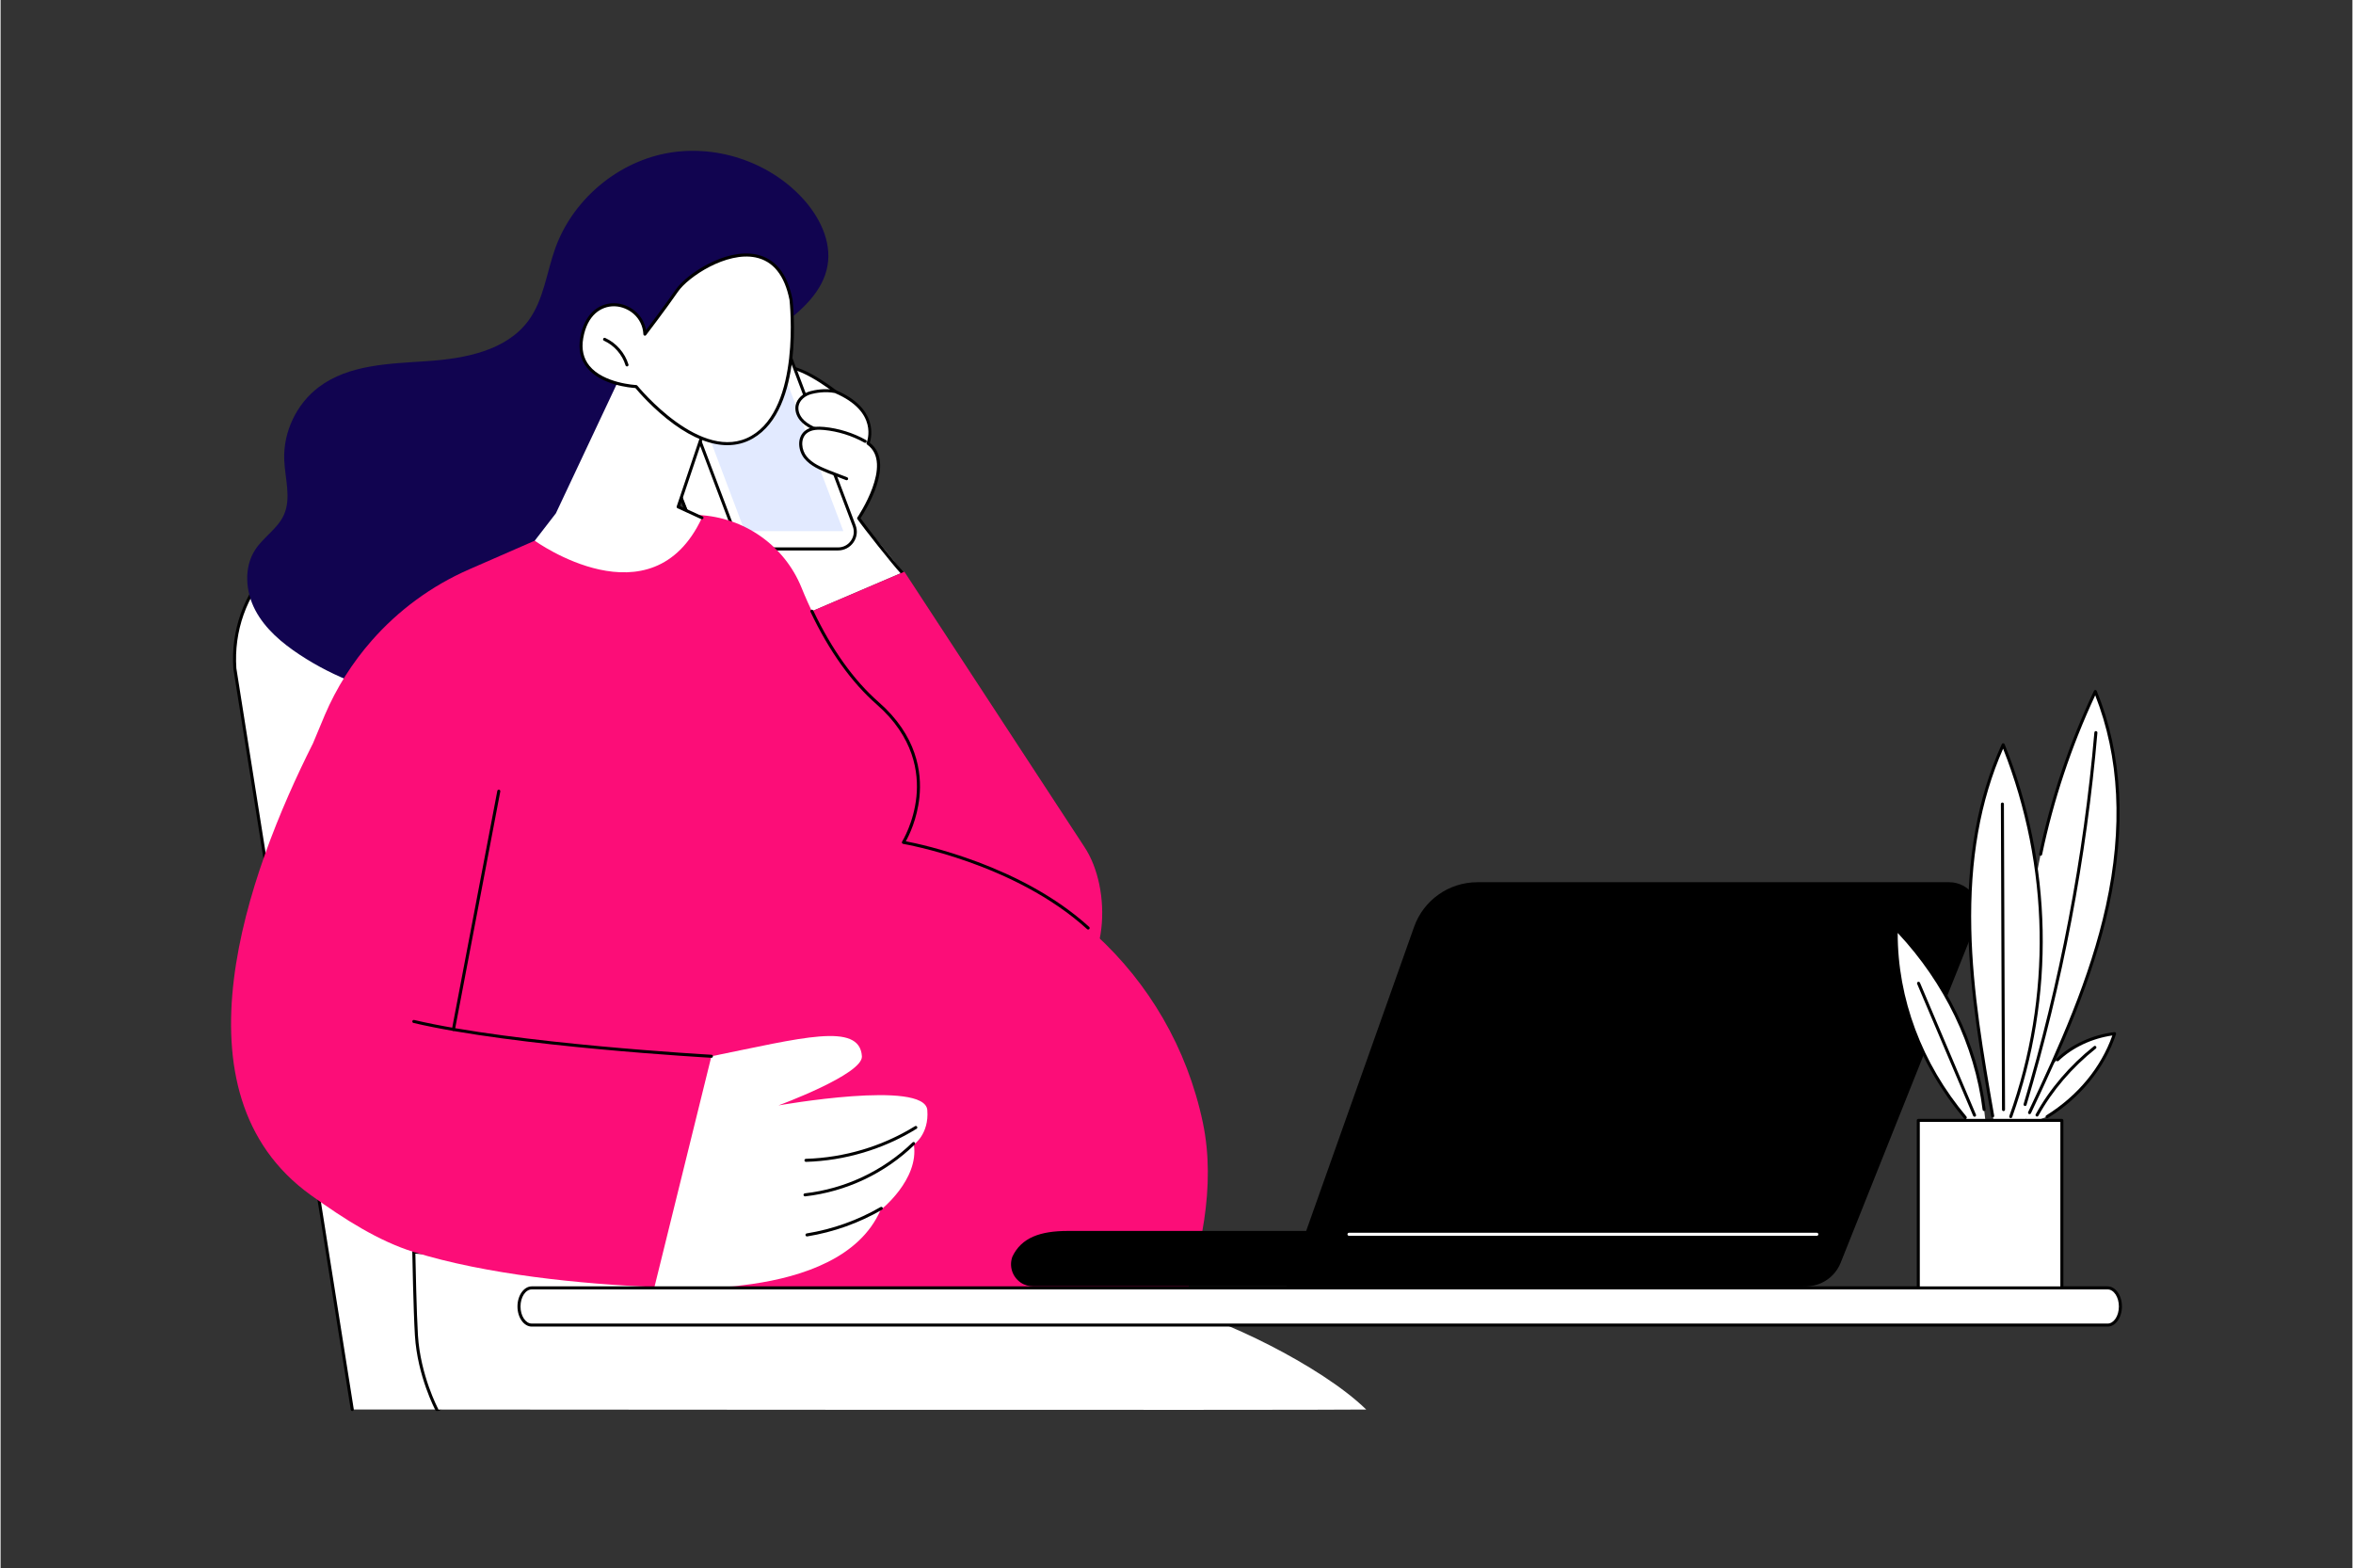 <?xml version="1.0"?>
<svg xmlns="http://www.w3.org/2000/svg" viewBox="0 116 3415 2277" width="1400" height="933">
  <rect x="0" y="116" width="3415" height="2277" fill="#333333" stroke="none"/>
  <svg id="Illustration" viewBox="0 0 3415 2500" width="3415" data-manipulated-width="true" height="2500" data-manipulated-height="true">
  <defs>
    <style>
      .cls-1 {
        fill: #e2eaff;
      }

      .cls-2 {
        fill: #fff;
      }

      .cls-3 {
        fill: #fc0d78;
      }

      .cls-4 {
        fill: #e0e8fd;
      }

      .cls-5 {
        fill: #110450;
      }
    </style>
  </defs>
  <g id="Maternity_leave_policy" data-name="Maternity leave policy">
    <path class="cls-4" d="M676.16,1395.02c-1.22,0-2.2-.99-2.2-2.2s.99-2.2,2.2-2.2"/>
    <g>
      <g>
        <path class="cls-2" d="M1214.88,1809.61l-579.24,353.18h-124.97l-170.51-1076.19c-7.67-113.08,81.91-209.07,195.25-209.22l533.47-.62,146,932.85Z"/>
        <path d="M635.64,2165c-.74,0-1.47-.38-1.88-1.06-.64-1.04-.31-2.4.73-3.03l577.98-352.42-145.48-929.53-531.58.62c-54.2.07-104.42,21.93-141.4,61.56-36.98,39.63-55.33,91.23-51.66,145.31l170.49,1076c.19,1.2-.63,2.33-1.83,2.52-1.19.21-2.33-.63-2.52-1.83l-170.52-1076.19c-3.77-55.5,14.99-108.28,52.81-148.81,37.82-40.53,89.18-62.89,144.62-62.96l533.47-.62c1.09,0,2.01.79,2.18,1.86l146,932.85c.14.88-.27,1.76-1.03,2.22l-579.24,353.18c-.36.22-.75.32-1.15.32Z"/>
      </g>
      <g>
        <path class="cls-2" d="M600.02,1934.06s1.54,84.5,3.8,121.09c3.67,59.31,29.56,107.65,29.56,107.65,0,0,1268.67,1.1,1349.59,0-66.1-64.67-217.76-136.27-271.83-144.98l-1111.12-83.76Z"/>
        <path d="M1710.8,2019.99l-1108.52-83.55c.27,14.1,1.73,85.92,3.75,118.57,3.6,58.15,29.04,106.26,29.3,106.74.57,1.07.17,2.41-.9,2.98-.33.18-.69.26-1.04.26-.79,0-1.55-.42-1.95-1.16-.26-.49-26.16-49.45-29.81-108.55-2.24-36.21-3.79-120.34-3.81-121.18-.01-.62.24-1.22.69-1.64.45-.43,1.05-.64,1.68-.6l1111.12,83.76"/>
      </g>
      <path class="cls-5" d="M1164.05,403.38c-49.64-53.58-127.98-78.83-199.57-64.34-71.59,14.49-133.94,68.22-158.84,136.89-12.85,35.44-16.77,75.11-39.08,105.51-32.36,44.1-92.81,55.27-147.38,58.98-54.58,3.71-113.44,4.77-157.14,37.67-32.43,24.42-51.8,65.26-50.17,105.83,1.08,26.98,10.56,55.42-.62,80-8.99,19.76-29.33,31.86-41.3,49.97-17.01,25.71-14.51,60.85-.13,88.12,14.38,27.27,38.86,47.82,64.6,64.79,101.55,66.95,232.84,86.78,349.63,52.8,28.87-8.4,57.28-20.16,80.53-39.22,55.2-45.23,52.18-110.56,56.89-175.45,3.85-53,8.15-107.68,32.62-154.86,37.49-72.3,114.25-113.31,179.8-161.62,30.1-22.18,60.39-49.74,66.85-86.57,6.28-35.77-11.99-71.85-36.68-98.49Z"/>
      <g>
        <g>
          <path class="cls-2" d="M1309.05,947.54c-10.27-18.28-51.73-63.77-63.07-79,0,0,54.66-79.72,13.58-108.79,0,0,19.74-46.58-47.6-75.18,0,0-65.03-47.96-85.32-33.9-21.78,15.09-13.73,35.9,24.05,53.06,0,0-9.75,42.01-46.32,62.43-11.31,6.32-25.34,5.02-35.59-2.85-11.79-9.04-27.1-21.51-32.05-28.77-8.43-12.37,25.43-54.14-4.61-75.45-30.04-21.31-87.79,61.15-79.97,84.43,7.82,23.28,123.12,304.11,123.12,304.11l233.79-100.07Z"/>
          <g>
            <path d="M1309.05,949.74c-.59,0-1.18-.23-1.61-.7-12.8-13.71-54.26-66.27-63.27-79.25-.52-.75-.53-1.75,0-2.5.53-.78,52.96-78.26,14.12-105.74-.84-.6-1.16-1.7-.76-2.66.76-1.82,17.97-44.94-46.43-72.3-.18-.08-.36-.18-.51-.3-.59-.47-58.78-46.38-81.12-32.9-5.56,3.36-12.09,9.03-11.62,17.01.61,10.44,12.92,21.85,33.76,31.32.96.43,1.47,1.48,1.24,2.51-.41,1.75-10.4,43.19-47.39,63.86-11.97,6.69-26.89,5.5-38.01-3.03-12.03-9.22-27.43-21.79-32.53-29.28-3.68-5.41-.93-14.42,2.25-24.86,5.09-16.69,11.42-37.45-6.32-50.04-9.96-7.06-22.73-.62-31.68,6.03-26.67,19.81-49.54,62.15-44.92,75.89,3.43,10.23,34.52,93.26,61.98,159.95.46,1.13-.07,2.42-1.2,2.88s-2.41-.07-2.88-1.2c-27.49-66.77-58.63-149.97-62.08-160.23-5.7-16.97,19.49-60.79,46.47-80.84,14.52-10.79,27.27-12.9,36.86-6.09,20.34,14.43,13.2,37.83,7.98,54.92-2.74,8.97-5.32,17.43-2.83,21.09,3.78,5.54,14.7,15.32,31.57,28.27,9.72,7.45,22.75,8.51,33.18,2.68,31.11-17.38,42.47-51.27,44.78-59.28-21.66-10.16-33.94-22.3-34.64-34.29-.33-5.61,1.79-13.82,13.75-21.04,24.38-14.72,81.15,29.29,85.91,33.04,61.06,26.07,51.85,67.49,49.08,76.29,37.59,28.91-6.43,98.86-13.52,109.57,10.47,14.69,49.67,64.3,62.01,77.52.83.89.78,2.28-.11,3.12-.43.4-.96.59-1.51.59Z"/>
            <g>
              <g>
                <path class="cls-2" d="M1101.06,913.09h115.06c17.43,0,29.48-17.41,23.33-33.69l-110.47-292.32c-5.59-14.79-19.77-24.58-35.6-24.58h-115.06c-17.43,0-29.48,17.41-23.33,33.69l110.47,292.32c5.59,14.79,19.77,24.58,35.6,24.58Z"/>
                <path d="M1216.13,915.3h-115.06c-16.65,0-31.78-10.45-37.66-26.01l-110.47-292.31c-3.19-8.44-2.08-17.55,3.06-24.97,5.07-7.33,13.42-11.71,22.33-11.71h115.06c16.65,0,31.78,10.45,37.66,26.01l110.47,292.31c3.19,8.44,2.08,17.55-3.06,24.97-5.07,7.33-13.42,11.71-22.33,11.71ZM978.32,564.71c-7.58,0-14.4,3.57-18.71,9.81-4.3,6.22-5.23,13.84-2.56,20.9l110.47,292.31c5.23,13.85,18.71,23.16,33.54,23.16h115.06c7.58,0,14.4-3.57,18.71-9.81,4.3-6.22,5.23-13.84,2.56-20.9l-110.47-292.31c-5.23-13.85-18.71-23.16-33.54-23.16h-115.06Z"/>
              </g>
              <path d="M1076.76,583.55h-72.6c-1.22,0-2.2-.99-2.2-2.2s.99-2.2,2.2-2.2h72.6c1.22,0,2.2.99,2.2,2.2s-.99,2.2-2.2,2.2Z"/>
              <polygon class="cls-1" points="1080.56 887.24 1223.74 887.24 1116.83 604.33 973.65 604.33 1080.56 887.24"/>
            </g>
            <g>
              <path class="cls-2" d="M1211.95,684.57c-12.67-2.54-25.93-.91-35.23,1.52-9.29,2.43-18.11,9.2-20.07,18.6-1.48,7.09,1.18,14.59,5.76,20.19,4.57,5.6,10.88,9.54,17.38,12.71l33.71,8.2-1.55-61.22Z"/>
              <path d="M1213.51,747.99c-.17,0-.35-.02-.52-.06l-33.71-8.2c-.15-.04-.3-.09-.44-.16-8.23-4.01-13.99-8.23-18.13-13.29-5.39-6.6-7.71-14.84-6.21-22.04,1.96-9.39,10.46-17.35,21.67-20.28,5.73-1.5,20.74-4.66,36.22-1.55,1.19.24,1.97,1.4,1.73,2.59s-1.4,1.97-2.59,1.73c-14.58-2.92-28.8.07-34.24,1.5-9.6,2.51-16.85,9.15-18.47,16.91-1.23,5.91.75,12.77,5.31,18.35,3.68,4.51,8.9,8.33,16.43,12.01l33.48,8.15c1.18.29,1.91,1.48,1.62,2.66-.25,1.01-1.15,1.68-2.14,1.68Z"/>
            </g>
            <g>
              <path class="cls-2" d="M1255.46,756.85c-18.3-10.23-38.75-16.63-59.64-18.66-9.39-.91-19.8-.63-26.95,5.53-10.17,8.78-8.55,25.92-.19,36.39,8.36,10.48,21.34,15.93,33.77,20.98l26.05,10.06,26.96-54.31Z"/>
              <path d="M1228.5,813.36c-.26,0-.53-.05-.79-.15l-26.05-10.06c-11.5-4.67-25.76-10.47-34.7-21.66-8.9-11.17-10.84-29.68.47-39.44,8.25-7.12,20.27-6.87,28.6-6.06,21.1,2.05,42.02,8.6,60.5,18.93,1.06.59,1.44,1.94.85,3-.6,1.06-1.93,1.44-3,.85-17.96-10.04-38.28-16.4-58.78-18.39-7.53-.73-18.32-1.01-25.29,5.01-9.25,7.99-7.38,23.99.09,33.35,8.21,10.29,21.31,15.61,32.87,20.31l26.02,10.05c1.14.44,1.7,1.71,1.26,2.85-.34.87-1.17,1.41-2.06,1.41Z"/>
            </g>
          </g>
          <path class="cls-3" d="M1057.64,1055l254.69-108.86,261.44,399.67c40.76,61.31,35.9,183.67-32.98,209.66l-160.65,13.25-322.5-513.72Z"/>
        </g>
        <g>
          <path class="cls-3" d="M949.47,1984.8c-105.2-3.84-245.15-18.21-349.45-50.74-50.76-15.83-99.72-46.77-149.74-82.77-206.87-148.87-91.67-467.23,3.3-655.82,5.71-13.99,11.48-27.8,17.28-41.35,16.9-39.51,39.84-75.7,67.65-107.47,0-.01.03-.04.03-.04,38.76-44.25,87.02-79.89,141.85-103.85l196.02-85.65,137.19,6.77c65.93,3.25,124.47,44.05,149.3,105.24,22.42,55.25,58.02,121.97,110.84,168.24,105.87,92.75,37.19,201.87,37.19,201.87l1.53,4c209.03,28.21,387.32,184.56,433.29,402.91,19.47,92.5-3.22,192.53-33.18,275.11l-720.7-41.91-42.41,5.45Z"/>
          <path d="M1579.21,1465.79c-.53,0-1.06-.19-1.48-.57-105.62-96.12-265.55-123.53-267.15-123.8-.73-.12-1.35-.6-1.65-1.27-.3-.67-.25-1.45.14-2.08.17-.27,17-27.43,20.8-65.38,3.49-34.9-3.66-86.43-57.57-133.66-36.66-32.11-69.04-77.38-96.25-134.55-.52-1.1-.06-2.42,1.04-2.94,1.1-.52,2.42-.05,2.94,1.04,26.95,56.62,58.97,101.41,95.18,133.13,55.4,48.53,62.68,101.61,59.04,137.6-3.27,32.29-15.36,56.39-19.81,64.33,23.07,4.38,167.92,34.83,266.26,124.32.9.82.97,2.21.15,3.11-.43.48-1.03.72-1.63.72Z"/>
          <g>
            <path class="cls-2" d="M1032.17,1649.79l-82.7,335.01s268.36,25.76,328.23-111.59c0,0,56.21-43.98,48.43-95.19,0,0,22.34-15.15,19.53-50.07-3.58-44.5-216.15-6.78-216.15-6.78,0,0,122.9-45.21,121.18-71.37-3.3-50.22-88.01-26.37-218.53,0Z"/>
            <path d="M1169.44,1803.13c-1.19,0-2.17-.95-2.2-2.14-.03-1.22.92-2.23,2.14-2.27,55.96-1.65,110.74-18.04,158.4-47.38,1.04-.64,2.4-.31,3.03.72.64,1.04.31,2.39-.72,3.03-48.33,29.75-103.86,46.36-160.59,48.04h-.07Z"/>
            <path d="M1168.1,1853.25c-1.11,0-2.06-.83-2.19-1.96-.14-1.21.74-2.3,1.95-2.44,58.58-6.58,114.11-32.85,156.36-73.95.87-.85,2.27-.83,3.12.04.85.87.83,2.27-.04,3.12-42.95,41.78-99.39,68.48-158.94,75.17-.08,0-.17.01-.25.01Z"/>
            <path d="M1170.93,1911.43c-1.06,0-2-.77-2.17-1.85-.2-1.2.62-2.33,1.82-2.53,37.88-6.19,73.94-19.07,107.18-38.27,1.05-.61,2.4-.25,3.01.81.61,1.06.25,2.4-.81,3.01-33.7,19.47-70.26,32.52-108.68,38.8-.12.02-.24.03-.36.03Z"/>
          </g>
          <path d="M1032.17,1652s-.08,0-.12,0c-2.84-.16-286-16.07-432.53-50.58-1.18-.28-1.92-1.47-1.64-2.65.28-1.19,1.46-1.91,2.65-1.64,146.15,34.43,428.92,50.32,431.76,50.48,1.22.07,2.15,1.11,2.08,2.32-.06,1.18-1.04,2.08-2.2,2.08Z"/>
          <path d="M657.58,1613.03c-.14,0-.28-.01-.42-.04-1.19-.23-1.98-1.38-1.75-2.58l65.87-345.93c.23-1.19,1.36-1.97,2.58-1.75,1.19.23,1.98,1.38,1.75,2.58l-65.87,345.93c-.2,1.06-1.13,1.79-2.16,1.79Z"/>
        </g>
      </g>
      <g>
        <path class="cls-2" d="M919.06,621.92l-112.73,239.46-30.72,39.78s169.91,122.83,242.82-33.29l-34.57-15.86,48.05-142.81-112.85-87.29Z"/>
        <path d="M1018.43,870.08c-.31,0-.62-.06-.92-.2l-34.57-15.86c-1.02-.47-1.53-1.64-1.17-2.71l47.55-141.32-111.61-86.33c-.96-.74-1.14-2.13-.39-3.09.75-.96,2.13-1.14,3.09-.4l112.85,87.29c.74.57,1.04,1.56.74,2.45l-47.42,140.93,32.77,15.03c1.11.51,1.59,1.82,1.09,2.92-.37.81-1.17,1.29-2.01,1.29Z"/>
        <g>
          <g>
            <path class="cls-2" d="M1147.77,551.21s18.2,156.41-56.49,199.55c-74.68,43.14-168.43-73.45-168.43-73.45,0,0-90.44-3.79-79.02-70.38,12.35-72.03,89.24-54.85,91.74-5.69,0,0,29.44-38.47,46.11-62.77,23.59-34.39,142.92-104.08,166.08,12.75Z"/>
            <path d="M1055.46,762.44c-23.51,0-49.78-10.21-77.69-30.44-29.68-21.52-52.02-47.75-56-52.54-7.24-.45-49.69-4.14-70.24-29.58-9.47-11.71-12.78-26.29-9.86-43.33,6.66-38.84,30.96-51.37,51.49-50.14,19.14,1.14,40.04,15.12,44.01,39.08,8.2-10.8,29.55-39.12,42.69-58.28,16.07-23.43,72.77-60.88,117.19-51.74,27.61,5.68,45.4,27.65,52.87,65.31.01.06.02.12.03.17.75,6.44,17.5,158.35-57.57,201.71-11.3,6.53-23.68,9.77-36.93,9.77ZM890.49,560.74c-18.08,0-38.58,12.13-44.48,46.56-2.7,15.73.31,29.12,8.94,39.8,20.77,25.72,67.53,27.99,68,28.01.64.03,1.23.33,1.63.82.92,1.15,93.41,114.63,165.61,72.92,71.9-41.54,55.89-192.95,55.4-197.3-7.1-35.7-23.72-56.48-49.41-61.76-41.97-8.62-97.59,27.92-112.67,49.91-16.51,24.07-45.88,62.48-46.18,62.87-.56.74-1.52,1.05-2.4.77-.88-.27-1.5-1.07-1.55-1.99-1.26-24.84-21.8-39.42-40.48-40.53-.79-.05-1.6-.07-2.41-.07Z"/>
          </g>
          <path d="M909.58,648.08c-.95,0-1.82-.61-2.11-1.56-4.75-15.63-16.46-29.01-31.33-35.78-1.11-.5-1.6-1.81-1.09-2.92.51-1.11,1.82-1.6,2.92-1.09,16,7.29,28.61,21.68,33.72,38.51.35,1.17-.3,2.4-1.47,2.75-.22.06-.43.09-.64.09Z"/>
        </g>
      </g>
    </g>
    <g>
      <path d="M2614.97,1983.94h-1114.93c-6.6,0-13.21-1.69-18.65-5.43-12.75-8.75-17.18-24.4-12.14-37.85,13.15-27.51,40.32-37.2,80.5-37.2h1138.38l-14.77,40.07c-9.11,24.3-32.38,40.41-58.39,40.41Z"/>
      <path d="M2621.28,1983.94c22.3,0,42.34-13.56,50.6-34.23l197.38-494.29c5.24-13.12,3.62-27.97-4.32-39.66-7.94-11.69-21.17-18.68-35.32-18.68h-685.23c-41.29,0-78.1,25.96-91.89,64.8l-185.27,522.06h754.06Z"/>
      <path class="cls-2" d="M2637.32,1910.51h-679.36c-1.22,0-2.2-.99-2.2-2.2s.99-2.2,2.2-2.2h679.36c1.22,0,2.2.99,2.2,2.2s-.99,2.2-2.2,2.2Z"/>
    </g>
    <g>
      <path class="cls-2" d="M771.32,2040.14h2288.24c10.25,0,18.57-12.08,18.57-26.99s-8.31-26.99-18.57-26.99H771.32c-10.25,0-18.57,12.08-18.57,26.99s8.31,26.99,18.57,26.99Z"/>
      <path d="M3059.57,2042.34H771.32c-11.45,0-20.77-13.1-20.77-29.2s9.32-29.2,20.77-29.2h2288.24c11.45,0,20.77,13.1,20.77,29.2s-9.32,29.2-20.77,29.2ZM771.32,1988.36c-9.02,0-16.36,11.12-16.36,24.79s7.34,24.79,16.36,24.79h2288.24c9.02,0,16.36-11.12,16.36-24.79s-7.34-24.79-16.36-24.79H771.32Z"/>
    </g>
    <g>
      <g>
        <g>
          <path class="cls-2" d="M2971.65,1737.51c46.86-29.17,81.97-72.37,97.98-120.55-31.53,3.77-61.39,17.43-82.84,37.89l-8.43,7.37-38.68,80.71h17.37l14.6-5.41Z"/>
          <path d="M2971.66,1739.72c-.74,0-1.46-.37-1.87-1.04-.64-1.03-.33-2.39.71-3.04,45.57-28.37,79.51-69.47,95.91-116.03-29.6,4.27-57.9,17.58-78.08,36.84-.88.84-2.28.81-3.12-.07s-.81-2.28.07-3.12c21.66-20.66,52.31-34.68,84.1-38.49.75-.1,1.49.21,1.97.8.48.58.62,1.37.39,2.09-16.25,48.91-51.38,92.14-98.91,121.73-.36.23-.76.33-1.16.33Z"/>
          <path d="M2957.05,1737.38c-.36,0-.73-.09-1.06-.28-1.07-.59-1.45-1.93-.86-2.99,20.46-37.04,49.7-71.24,84.56-98.92.96-.76,2.34-.6,3.1.36.76.95.6,2.34-.36,3.1-34.41,27.32-63.27,61.07-83.45,97.6-.4.73-1.15,1.14-1.93,1.14Z"/>
        </g>
        <g>
          <path class="cls-2" d="M3041.7,1120.09c-35.88,76.08-62.55,155.45-79.43,236.37l-4.91,25.09,2.7,26.43c2.84,31.77,4.17,68.27,2.23,108.53-1.78,36.88-5.97,70.28-11.14,99.58-11.75,42.27-35.24,126.82-35.24,126.82h23.78l6.51-11.25c46.1-97.38,90.28-196.23,112.97-299.69,22.69-103.45,22.99-212.64-17.47-311.9Z"/>
          <path d="M2946.2,1733.88c-.32,0-.64-.07-.94-.21-1.1-.52-1.57-1.84-1.05-2.94,44.48-93.97,89.84-194.48,112.81-299.22,24.92-113.62,19.71-216.5-15.47-305.89-34.69,74.46-60.62,152.24-77.11,231.29-.25,1.19-1.42,1.96-2.61,1.71-1.19-.25-1.96-1.42-1.71-2.61,16.9-81.01,43.68-160.7,79.6-236.86.37-.79,1.08-1.3,2.05-1.26.87.02,1.65.56,1.98,1.37,37.22,91.32,43.13,196.7,17.58,313.2-23.07,105.19-68.54,205.96-113.13,300.16-.38.8-1.17,1.26-2,1.26Z"/>
          <path d="M2939.68,1722.01c-.21,0-.42-.03-.63-.09-1.17-.35-1.83-1.58-1.49-2.74,52.45-176.35,87.02-357.87,102.75-539.53.1-1.21,1.13-2.15,2.39-2.01,1.21.11,2.11,1.17,2.01,2.39-15.75,181.95-50.37,363.77-102.91,540.41-.28.96-1.16,1.58-2.11,1.58Z"/>
        </g>
        <g>
          <path class="cls-2" d="M2880.22,1727.14c-11.85-95.65-56.85-188-127.62-261.9-1.61,97.39,34.16,194.97,100.26,273.56l3.09,4.12h26.05l-1.78-15.78Z"/>
          <path d="M2852.86,1741.01c-.63,0-1.25-.27-1.69-.79-66.6-79.19-102.39-176.86-100.77-275.02.01-.89.57-1.69,1.4-2.02.83-.33,1.78-.12,2.4.53,70.81,73.95,116.34,167.41,128.21,263.15.15,1.21-.71,2.31-1.92,2.46-1.23.18-2.31-.71-2.46-1.92-11.54-93.12-55.25-184.06-123.28-256.69-.22,95.26,35.1,189.75,99.79,266.66.78.93.66,2.32-.27,3.11-.41.35-.92.52-1.42.52Z"/>
          <path d="M2866.34,1737.65c-.86,0-1.67-.5-2.03-1.34l-81.34-191.63c-.48-1.12.05-2.42,1.17-2.89,1.11-.47,2.41.05,2.89,1.17l81.34,191.63c.48,1.12-.05,2.42-1.17,2.89-.28.12-.57.17-.86.17Z"/>
        </g>
        <g>
          <path class="cls-2" d="M2918.89,1737.42c62.47-174.84,58.56-367.13-10.97-539.93-38.32,84.63-50.48,176.86-48.53,267.81,1.95,90.95,17.61,181.21,33.24,271.15l1.46,6.47h23.1l1.69-5.5Z"/>
          <path d="M2918.89,1739.63c-.25,0-.5-.04-.74-.13-1.15-.41-1.74-1.67-1.33-2.82,61.8-172.97,58.56-362.22-9.01-533.52-33.25,75.54-48.37,161.35-46.2,262.1,1.95,90.93,17.84,182.38,33.2,270.82.21,1.2-.6,2.34-1.8,2.55-1.19.2-2.34-.6-2.55-1.8-15.39-88.6-31.31-180.22-33.27-271.48-2.22-103.54,13.71-191.46,48.72-268.77.36-.81,1.14-1.35,2.06-1.3.88.02,1.67.56,2,1.38,69.84,173.57,73.75,365.88,11,541.5-.32.9-1.17,1.46-2.08,1.46Z"/>
          <path d="M2908.38,1729.43c-1.21,0-2.2-.98-2.2-2.2l-1.62-443.67c0-1.22.98-2.21,2.2-2.21h0c1.21,0,2.2.98,2.2,2.2l1.62,443.67c0,1.22-.98,2.21-2.2,2.21h0Z"/>
        </g>
      </g>
      <g>
        <rect class="cls-2" x="2784.61" y="1742.93" width="208.51" height="243.23" transform="translate(5777.73 3729.08) rotate(180)"/>
        <path d="M2993.12,1988.36h-208.51c-1.22,0-2.2-.99-2.2-2.2v-243.23c0-1.22.99-2.2,2.2-2.2h208.51c1.22,0,2.2.99,2.2,2.2v243.23c0,1.22-.99,2.2-2.2,2.2ZM2786.82,1983.95h204.1v-238.82h-204.1v238.82Z"/>
      </g>
    </g>
  </g>
</svg>
</svg>
